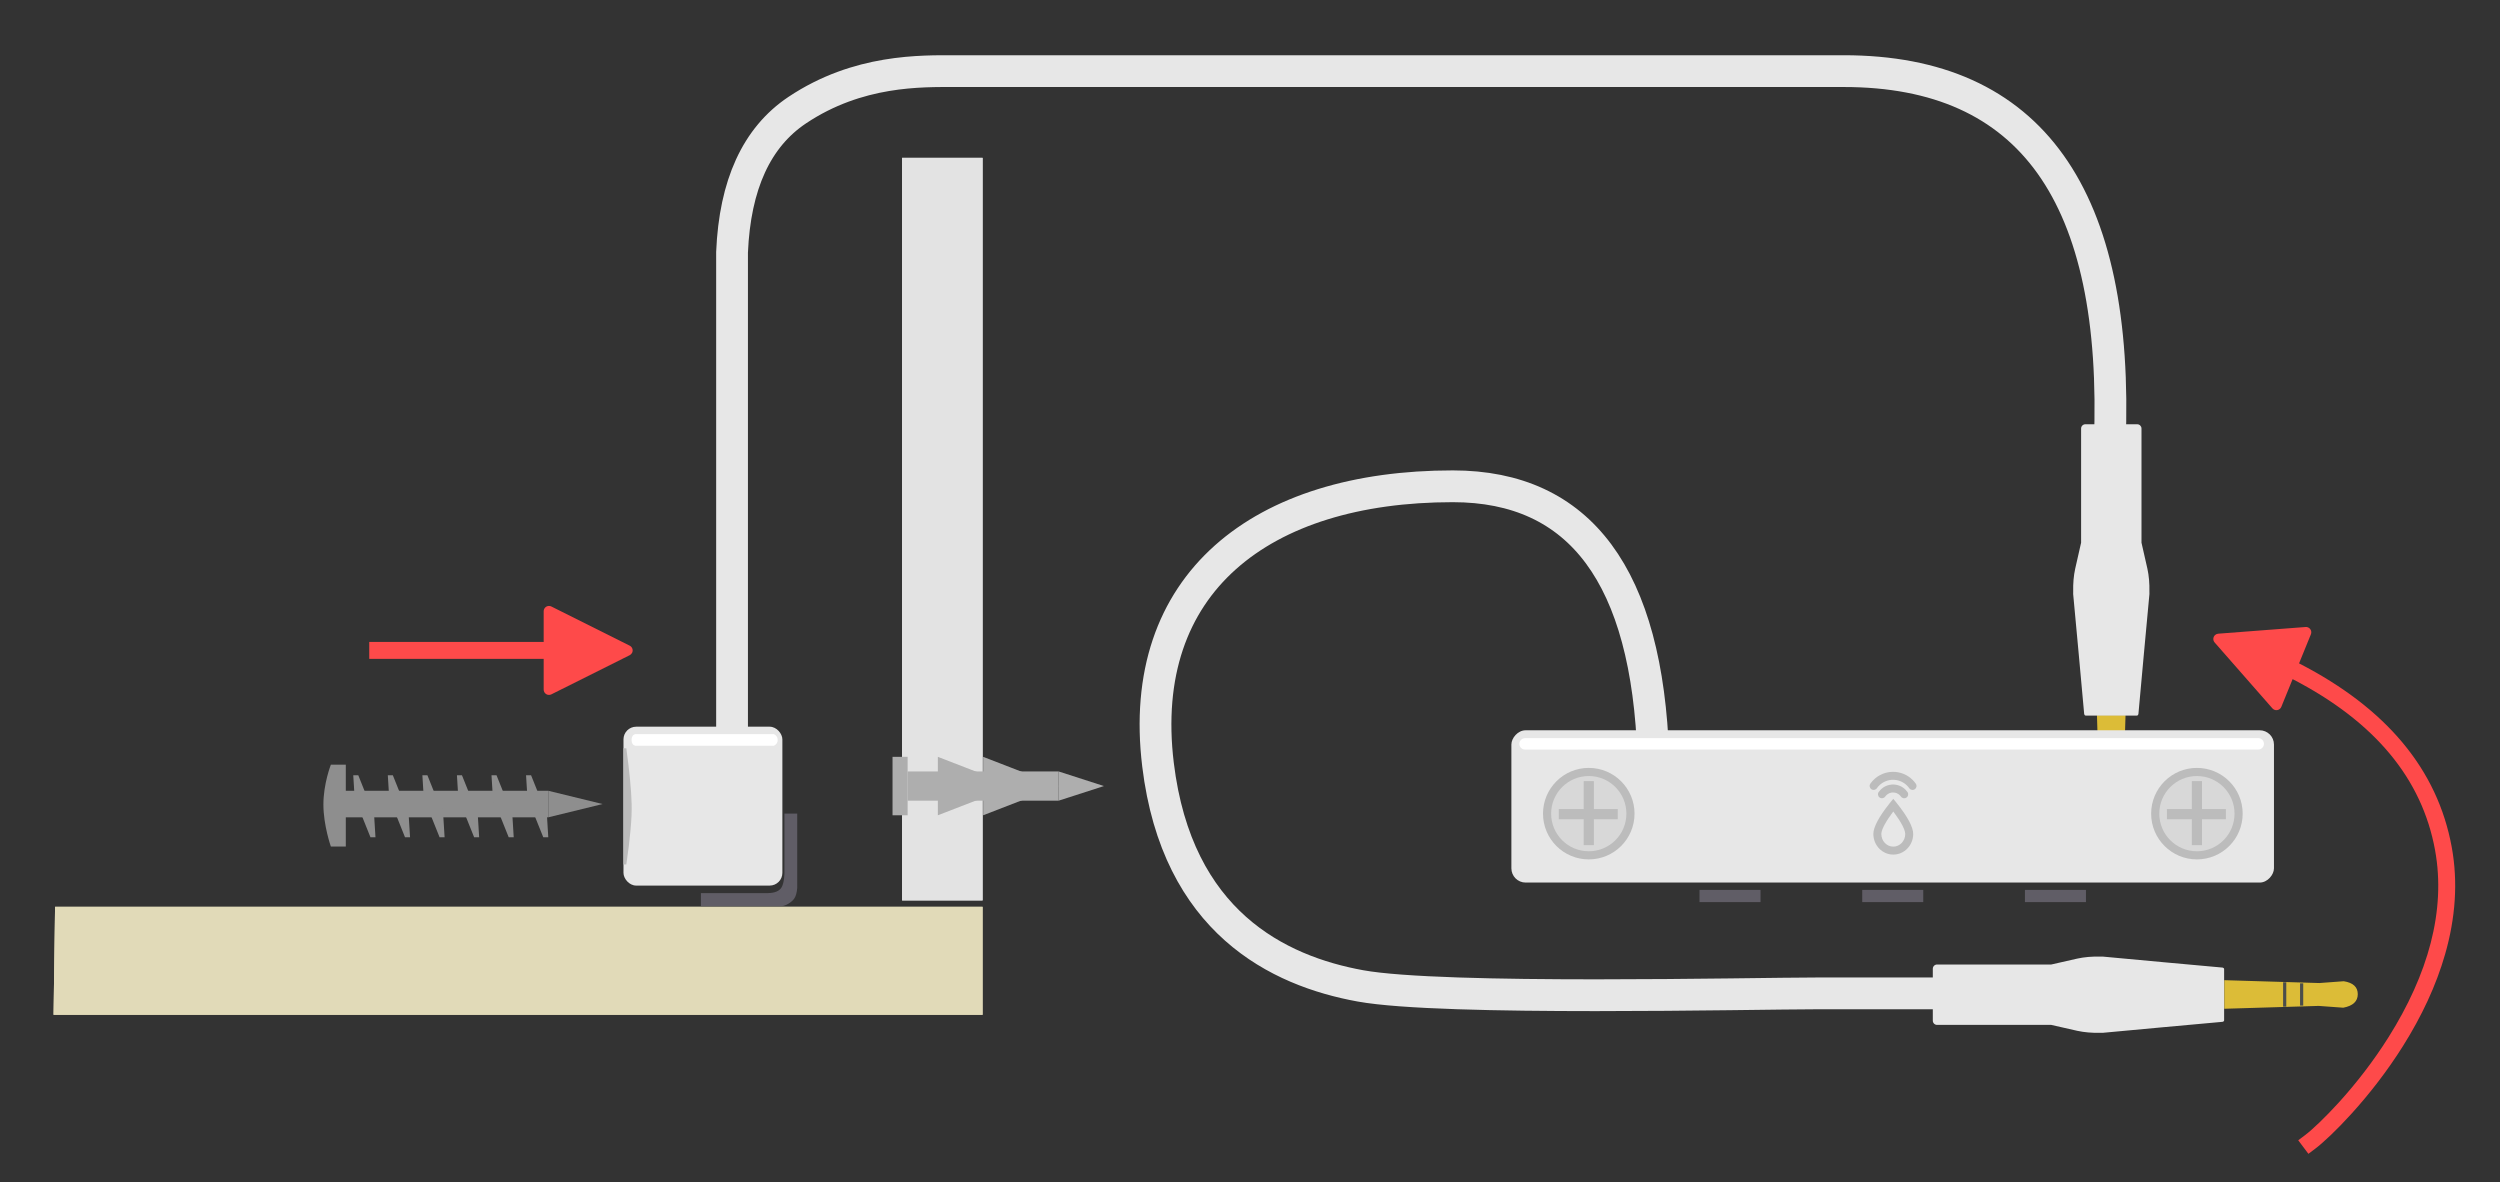 <?xml version="1.0" encoding="UTF-8"?>
<svg width="2360px" height="1116px" viewBox="0 0 2360 1116" version="1.1" xmlns="http://www.w3.org/2000/svg" xmlns:xlink="http://www.w3.org/1999/xlink">
    <rect x="0" y="0" width="2360" height="1116" fill="#333333" stroke="none"/>
    <title>Mix and Match Sense</title>
    <defs>
        <path d="M21.94,25.494 L23.062,26.843 L25.203,29.477 C35.561,42.43 40.74,52.162 40.74,58.672 C40.74,69.414 32.323,78.121 21.94,78.121 C11.557,78.121 3.14,69.414 3.14,58.672 C3.14,52.162 8.319,42.43 18.677,29.477 L20.818,26.843 C21.186,26.397 21.56,25.947 21.94,25.494 Z M22.67,38.49 L21.936,37.519 L21.209,38.49 C19.85,40.308 18.623,42.033 17.528,43.661 L16.277,45.567 L15.153,47.377 C12.147,52.371 10.66,56.196 10.66,58.672 C10.66,65.318 15.769,70.603 21.94,70.603 C28.111,70.603 33.22,65.318 33.22,58.672 C33.22,56.196 31.733,52.371 28.727,47.377 L27.603,45.567 L26.352,43.661 C25.257,42.033 24.03,40.308 22.67,38.49 Z M33.857,16.821 C34.543,17.507 35.163,18.245 35.714,19.029 C36.907,20.729 36.496,23.073 34.796,24.266 C33.097,25.459 30.752,25.048 29.559,23.349 C29.258,22.92 28.917,22.515 28.54,22.137 C25.004,18.602 19.271,18.602 15.735,22.137 C15.356,22.517 15.015,22.923 14.713,23.354 C13.521,25.054 11.176,25.466 9.476,24.275 C7.775,23.083 7.363,20.739 8.555,19.039 C9.107,18.251 9.729,17.51 10.418,16.821 C16.89,10.35 27.385,10.35 33.857,16.821 Z M40.637,7.664 C41.721,8.747 42.701,9.914 43.57,11.152 C44.763,12.852 44.353,15.196 42.653,16.389 C40.953,17.582 38.608,17.171 37.415,15.472 C36.795,14.589 36.096,13.756 35.32,12.98 C28.036,5.698 16.227,5.698 8.943,12.98 C8.163,13.759 7.461,14.596 6.839,15.482 C5.648,17.183 3.303,17.595 1.602,16.403 C-0.098,15.212 -0.511,12.868 0.681,11.168 C1.553,9.924 2.537,8.752 3.625,7.664 C13.846,-2.555 30.416,-2.555 40.637,7.664 Z" id="path-1"></path>
    </defs>
    <g id="Mix-and-Match-Sense" stroke="none" stroke-width="1" fill="none" fill-rule="evenodd">
        <g id="Group-8" transform="translate(50.566, 856)" fill="#E1DAB8">
            <polygon id="Path-3-Copy-2" points="1.417 0 0 102 877 102 877 0"></polygon>
        </g>
        <g id="Group-4" transform="translate(266.653, 590.087)">
            <path d="M395,253 L458.301,253 C464.976,252.882 469.31,250.986 471.304,247.314 C473.86,242.605 473.879,233.714 473.86,233.714 C473.832,233.714 473.832,215.118 473.86,177.927 C481.899,177.927 485.919,177.927 485.919,177.927 C485.919,177.927 485.919,201.321 485.919,248.108 C485.57,252.845 484.55,256.321 482.86,258.538 C480.324,261.864 474.938,265.118 471.304,265.306 C470.082,265.369 444.648,265.369 395,265.306 L395,253 Z" id="Combined-Shape" fill="#605D66"></path>
            <g id="Grabber-Screws-Copy-4" transform="translate(170.413, 170.413) scale(-1, 1) rotate(-315) translate(-170.413, -170.413) translate(49.913, 49.913)" fill="#8E8E8E">
                <g id="Screw-Grabber" transform="translate(120.5, 120.5) rotate(315) translate(-120.5, -120.5) translate(-11.275, 81.862)">
                    <g id="Rectangle-112-+-Triangle-4-+-Rectangle-112" transform="translate(0, 10.009)">
                        <rect id="Rectangle-112" x="51.268" y="14.62" width="193.42" height="25.062"></rect>
                        <polygon id="Triangle-4" points="51.268 14.62 51.268 39.682 4.24236113e-14 27.151"></polygon>
                        <g id="Screw-Grabber-Thread" transform="translate(51.268, 20.885)">
                            <polygon id="Rectangle-112" points="2.313 -3.55271368e-15 19.808 -3.55271368e-15 4.749 37.593 4.7571391e-12 37.593"></polygon>
                        </g>
                        <g id="Screw-Grabber-Thread-Copy" transform="translate(83.893, 20.885)">
                            <polygon id="Rectangle-112" points="2.313 -3.55271368e-15 19.808 -3.55271368e-15 4.749 37.593 4.7571391e-12 37.593"></polygon>
                        </g>
                        <g id="Screw-Grabber-Thread-Copy-2" transform="translate(116.518, 20.885)">
                            <polygon id="Rectangle-112" points="2.313 3.55271368e-15 19.808 3.55271368e-15 4.749 37.593 4.7571391e-12 37.593"></polygon>
                        </g>
                        <g id="Screw-Grabber-Thread-Copy-3" transform="translate(149.143, 20.885)">
                            <polygon id="Rectangle-112" points="2.313 -3.55271368e-15 19.808 -3.55271368e-15 4.749 37.593 4.7571391e-12 37.593"></polygon>
                        </g>
                        <g id="Screw-Grabber-Thread-Copy-4" transform="translate(181.768, 20.885)">
                            <polygon id="Rectangle-112" points="2.313 -3.55271368e-15 19.808 -3.55271368e-15 4.749 37.593 4.7571391e-12 37.593"></polygon>
                        </g>
                        <g id="Screw-Grabber-Thread-Copy-5" transform="translate(214.393, 20.885)">
                            <polygon id="Rectangle-112" points="2.313 -3.55271368e-15 19.808 -3.55271368e-15 4.749 37.593 4.7571391e-12 37.593"></polygon>
                        </g>
                        <g id="Screw-Grabber-Thread-Copy-6" transform="translate(62.337, 18.797) scale(-1, -1) translate(-62.337, -18.797) translate(52.433, 0)">
                            <polygon id="Rectangle-112" points="2.313 0 19.808 0 4.749 37.593 4.7571391e-12 37.593"></polygon>
                        </g>
                        <g id="Screw-Grabber-Thread-Copy-7" transform="translate(94.962, 18.797) scale(-1, -1) translate(-94.962, -18.797) translate(85.058, 0)">
                            <polygon id="Rectangle-112" points="2.313 0 19.808 0 4.749 37.593 4.7571391e-12 37.593"></polygon>
                        </g>
                        <g id="Screw-Grabber-Thread-Copy-8" transform="translate(127.587, 18.797) scale(-1, -1) translate(-127.587, -18.797) translate(117.683, 0)">
                            <polygon id="Rectangle-112" points="2.313 0 19.808 0 4.749 37.593 4.7571391e-12 37.593"></polygon>
                        </g>
                        <g id="Screw-Grabber-Thread-Copy-9" transform="translate(160.212, 18.797) scale(-1, -1) translate(-160.212, -18.797) translate(150.308, 0)">
                            <polygon id="Rectangle-112" points="2.313 0 19.808 0 4.749 37.593 4.7571391e-12 37.593"></polygon>
                        </g>
                        <g id="Screw-Grabber-Thread-Copy-10" transform="translate(192.837, 18.797) scale(-1, -1) translate(-192.837, -18.797) translate(182.933, 0)">
                            <polygon id="Rectangle-112" points="2.313 0 19.808 0 4.749 37.593 4.7571391e-12 37.593"></polygon>
                        </g>
                        <g id="Screw-Grabber-Thread-Copy-11" transform="translate(225.462, 18.797) scale(-1, -1) translate(-225.462, -18.797) translate(215.558, 0)">
                            <polygon id="Rectangle-112" points="2.313 0 19.808 0 4.749 37.593 4.7571391e-12 37.593"></polygon>
                        </g>
                    </g>
                    <path d="M242.401,-2.85723177e-15 L256.501,-2.85723177e-15 C256.501,-2.85723177e-15 263.55,17.839 263.55,37.593 C263.55,57.348 256.501,77.275 256.501,77.275 L242.401,77.275 L242.401,-2.85723177e-15 Z" id="Head"></path>
                </g>
            </g>
        </g>
        <rect id="Rectangle" fill="#E3E3E3" transform="translate(889.566, 499.5) scale(-1, 1) translate(-889.566, -499.5) " x="851.566" y="149" width="76" height="701"></rect>
        <g id="Group-8" transform="translate(50.566, 856)" fill="#E1DAB8">
            <polygon id="Path-3-Copy-2" points="1.417 0 0 102 877 102 877 0"></polygon>
        </g>
        <rect id="Rectangle" fill="#E3E3E3" transform="translate(889.566, 499.5) scale(-1, 1) translate(-889.566, -499.5) " x="851.566" y="149" width="76" height="701"></rect>
        <g id="Sheetrock-Anchors-Copy-3" transform="translate(942.339, 742.039) rotate(-135) translate(-942.339, -742.039) translate(852.268, 651.968)" fill="#AEAEAE">
            <g id="Sheetrock-Anchor" transform="translate(90.071, 90.071) rotate(315) translate(-90.071, -90.071) translate(-9.718, 62.48)">
                <g id="Rectangle-112-+-Triangle-4-+-Rectangle-112" transform="translate(0, 0)">
                    <rect id="Rectangle-112" x="42.767" y="13.795" width="142.556" height="27.591"></rect>
                    <polygon id="Triangle-4" points="42.767 13.795 42.767 41.386 0 27.591"></polygon>
                    <rect id="Rectangle-112" x="185.323" y="-3.63490391e-12" width="14.256" height="55.181"></rect>
                    <polygon id="Triangle-4" points="114.045 -3.63490391e-12 114.045 55.181 42.767 27.591"></polygon>
                    <polygon id="Triangle-4" points="156.811 0 156.811 55.181 85.534 27.591"></polygon>
                </g>
            </g>
        </g>
        <path id="Line-7-Copy" d="M518.243,572 C519.021,572 519.788,572.181 520.484,572.529 L594.461,609.518 C596.936,610.755 597.94,613.765 596.702,616.24 C596.217,617.21 595.431,617.996 594.461,618.481 L520.484,655.47 C518.009,656.707 514.999,655.704 513.761,653.229 C513.413,652.533 513.232,651.766 513.232,650.988 L513.232,621.999 L348.566,622 L348.566,606 L513.232,605.999 L513.232,577.011 C513.232,574.316 515.359,572.118 518.026,572.005 Z" fill="#FE4A4A" fill-rule="nonzero"></path>
        <path d="M691.751,419.5 C682.46,184.594 766.144,67.141 942.802,67.141 C952.561,67.141 1164.869,67.141 1781.307,67.141 C1813.609,67.141 1873.257,65.524 1930.745,103.975 C1969.071,129.609 1989.576,174.322 1992.262,238.115 L1992.262,689.383" id="Line-6" stroke="#E7E7E7" stroke-width="30" stroke-linecap="square" transform="translate(1341.659, 378.257) scale(-1, 1) translate(-1341.659, -378.257) "></path>
        <path d="M1473.859,714.448 C1479.542,544.188 1542.644,459.058 1663.163,459.058 C1843.943,459.058 1962.215,550.493 1941.401,721.862 C1923.343,870.534 1827.981,916.555 1750.357,930.664 C1672.733,944.773 1379.655,937.745 1319.083,937.745 C1298.526,937.745 1090.046,937.745 1090.797,937.745" id="Line-6-Copy" stroke="#E7E7E7" stroke-width="30" stroke-linecap="square" transform="translate(1517.284, 699.277) scale(-1, 1) translate(-1517.284, -699.277) "></path>
        <line x1="610.066" y1="706.5" x2="723.066" y2="706.5" id="Line-4" stroke="#979797" stroke-width="15" stroke-linecap="square"></line>
        <g id="Group-3" transform="translate(1993.012, 738.077) rotate(-90) translate(-1993.012, -738.077) translate(1930.007, 724.586)">
            <path d="M13.252,0.985 L36.311,2.698 L126.008,0 L126.008,26.981 L36.86,24.283 L13.691,25.979 C4.564,24.246 0,19.993 0,13.218 C0,6.444 4.417,2.366 13.252,0.985 Z" id="Rectangle" fill="#DCBC37" transform="translate(63.004, 13.49) scale(-1, 1) rotate(-180) translate(-63.004, -13.49) "></path>
            <line x1="52.992" y1="4.49" x2="52.992" y2="22.49" id="Line-2" stroke="#4B4D4B" stroke-width="3" stroke-linecap="square"></line>
            <line x1="68.992" y1="3.49" x2="68.992" y2="23.49" id="Line-2-Copy" stroke="#4B4D4B" stroke-width="3" stroke-linecap="square"></line>
        </g>
        <g id="Targeted-Sensor-Cable-Tip-Ariel-View-Copy" transform="translate(1426.738, 689.383)">
            <g id="Group-6-Copy-4" transform="translate(359.942, 81.101) scale(-1, 1) translate(-359.942, -81.101) ">
                <g id="Sensor---Banner-Top-LS4-Copy-3">
                    <rect id="Rectangle" fill="#E7E7E7" x="0" y="0" width="719.883" height="143.763" rx="13.464"></rect>
                    <line x1="706.968" y1="12.829" x2="14.842" y2="12.78" id="Line-7" stroke="#FFFFFF" stroke-width="10.771" stroke-linecap="round"></line>
                </g>
                <g id="Group-5" transform="translate(177.483, 150.684)" fill="#605D66">
                    <rect id="Rectangle-Copy-2" x="153.6" y="0" width="57.6" height="11.517"></rect>
                    <rect id="Rectangle-Copy-7" x="0" y="0" width="57.6" height="11.517"></rect>
                    <rect id="Rectangle-Copy-6" x="307.2" y="0" width="57.6" height="11.517"></rect>
                </g>
                <g id="equipment/leak-sensor-copy" opacity="0.836" transform="translate(337.427, 39.231)">
                    <mask id="mask-2" fill="white">
                        <use xlink:href="#path-1"></use>
                    </mask>
                    <use id="Mask" fill="#B4B4B4" fill-rule="nonzero" xlink:href="#path-1"></use>
                    <g id="color/gray-dark" mask="url(#mask-2)">
                        <g transform="translate(-33.84, -5.639)"></g>
                    </g>
                </g>
            </g>
            <g id="Screw-Top-Phillips-Head" transform="translate(29.863, 35.511)">
                <ellipse id="Oval" fill="#BCBCBC" cx="43.2" cy="43.19" rx="43.2" ry="43.19"></ellipse>
                <ellipse id="Oval" fill="#D8D8D8" cx="43.2" cy="43.19" rx="35.52" ry="35.511"></ellipse>
                <rect id="Rectangle" fill="#BCBCBC" x="38.4" y="12.477" width="9.6" height="60.466"></rect>
                <polygon id="Rectangle" fill="#BCBCBC" transform="translate(42.72, 43.67) rotate(-270) translate(-42.72, -43.67) " points="37.921 15.83 47.519 15.83 47.519 71.51 37.921 71.51"></polygon>
            </g>
            <g id="Screw-Top-Phillips-Head" transform="translate(603.943, 35.511)">
                <ellipse id="Oval" fill="#BCBCBC" cx="43.2" cy="43.19" rx="43.2" ry="43.19"></ellipse>
                <ellipse id="Oval" fill="#D8D8D8" cx="43.2" cy="43.19" rx="35.52" ry="35.511"></ellipse>
                <rect id="Rectangle" fill="#BCBCBC" x="38.4" y="12.477" width="9.6" height="60.466"></rect>
                <polygon id="Rectangle" fill="#BCBCBC" transform="translate(42.72, 43.67) rotate(-270) translate(-42.72, -43.67) " points="37.921 15.83 47.519 15.83 47.519 71.51 37.921 71.51"></polygon>
            </g>
        </g>
        <g id="Group-3-Copy" transform="translate(2162.733, 938.784) rotate(-180) translate(-2162.733, -938.784) translate(2099.728, 925.293)">
            <path d="M13.252,0.985 L36.311,2.698 L126.008,1.8189894e-12 L126.008,26.981 L36.86,24.283 L13.691,25.979 C4.564,24.246 0,19.993 0,13.218 C0,6.444 4.417,2.366 13.252,0.985 Z" id="Rectangle" fill="#DCBC37" transform="translate(63.004, 13.49) scale(-1, 1) rotate(-180) translate(-63.004, -13.49) "></path>
            <line x1="52.992" y1="4.49" x2="52.992" y2="22.49" id="Line-2" stroke="#4B4D4B" stroke-width="3" stroke-linecap="square"></line>
            <line x1="68.992" y1="3.49" x2="68.992" y2="23.49" id="Line-2-Copy" stroke="#4B4D4B" stroke-width="3" stroke-linecap="square"></line>
        </g>
        <rect id="Rectangle" fill="#E7E7E7" x="588.566" y="686" width="150" height="150" rx="12"></rect>
        <path id="Line-7-Copy-4" d="M2176.475,591.893 C2179.235,591.682 2181.643,593.747 2181.854,596.507 C2181.913,597.282 2181.791,598.061 2181.497,598.781 L2170.305,626.225 C2252.795,668.592 2301.085,726.478 2314.436,799.645 C2320.451,832.611 2318.002,866.502 2308.183,900.812 C2299.753,930.265 2286.073,959.411 2268.262,987.708 C2253.714,1010.82 2236.934,1032.521 2219.489,1051.713 C2206.222,1066.307 2193.18,1078.665 2185.532,1084.407 L2179.134,1089.21 L2169.528,1076.415 L2175.925,1071.612 C2182.666,1066.551 2195.009,1054.856 2207.649,1040.951 C2224.49,1022.424 2240.7,1001.461 2254.721,979.185 C2291.917,920.091 2309.157,859.852 2298.695,802.517 C2286.373,734.979 2241.796,681.25 2164.239,641.098 L2153.558,667.28 C2152.512,669.842 2149.588,671.072 2147.026,670.027 C2146.305,669.733 2145.663,669.276 2145.15,668.691 L2090.622,606.502 C2088.797,604.421 2089.005,601.255 2091.086,599.431 C2091.901,598.716 2092.926,598.285 2094.007,598.202 Z" fill="#FE4A4A" fill-rule="nonzero"></path>
        <path d="M588.566,706.389 L588.566,816.066 L591.245,816.066 C594.924,791.202 596.604,772.243 596.285,759.189 C595.966,746.135 594.286,728.535 591.245,706.389 L588.566,706.389 Z" id="Path-3" fill="#BCBCBC"></path>
        <path d="M599.566,693 L730.566,693 C732.952,694.192 734.145,696.025 734.145,698.5 C734.145,700.975 732.952,702.808 730.566,704 L599.566,704 C597.32,703.258 596.197,701.425 596.197,698.5 C596.197,695.575 597.32,693.742 599.566,693 Z" id="Rectangle" fill="#FFFFFF"></path>
        <path d="M1824.566,914.708 C1824.586,914.649 1824.606,914.592 1824.627,914.538 C1824.672,914.315 1824.739,914.149 1824.829,914.04 C1824.908,913.943 1825.038,913.85 1825.217,913.76 C1825.406,913.65 1825.681,913.529 1826.041,913.399 L1882.119,908.302 L1939.261,903.009 C1940.003,902.992 1940.795,902.999 1941.636,903.031 C1949.418,902.851 1956.609,903.48 1963.211,904.921 C1970.053,906.416 1978.237,908.275 1987.765,910.498 L2095.546,910.499 C2097.766,910.499 2099.566,912.299 2099.566,914.519 L2099.566,962.241 L2099.565,962.28 L2099.566,963.481 C2099.566,965.634 2097.873,967.392 2095.746,967.496 L2095.546,967.501 L1987.765,967.502 C1978.237,969.725 1970.053,971.584 1963.211,973.079 C1956.609,974.52 1949.418,975.149 1941.638,974.97 C1940.795,975.001 1940.003,975.008 1939.261,974.991 L1882.119,969.697 L1826.041,964.601 C1825.681,964.471 1825.406,964.35 1825.216,964.24 C1825.038,964.15 1824.908,964.057 1824.829,963.96 C1824.739,963.851 1824.672,963.685 1824.627,963.463 C1824.606,963.408 1824.586,963.351 1824.566,963.292 L1824.566,914.708 Z" id="Combined-Shape-Copy-2" fill="#E7E7E7" transform="translate(1962.066, 939) rotate(-180) translate(-1962.066, -939) "></path>
        <path d="M1855.566,513.708 C1855.586,513.649 1855.606,513.592 1855.627,513.538 C1855.672,513.315 1855.739,513.149 1855.829,513.04 C1855.908,512.943 1856.038,512.85 1856.217,512.76 C1856.406,512.65 1856.681,512.529 1857.041,512.399 L1913.119,507.302 L1970.261,502.009 C1971.003,501.992 1971.795,501.999 1972.636,502.031 C1980.418,501.851 1987.609,502.48 1994.211,503.921 C2001.053,505.416 2009.237,507.275 2018.765,509.498 L2126.546,509.499 C2128.766,509.499 2130.566,511.299 2130.566,513.519 L2130.566,561.241 L2130.565,561.28 L2130.566,562.481 C2130.566,564.634 2128.873,566.392 2126.746,566.496 L2126.546,566.501 L2018.765,566.502 C2009.237,568.725 2001.053,570.584 1994.211,572.079 C1987.609,573.52 1980.418,574.149 1972.638,573.97 C1971.795,574.001 1971.003,574.008 1970.261,573.991 L1913.119,568.697 L1857.041,563.601 C1856.681,563.471 1856.406,563.35 1856.216,563.24 C1856.038,563.15 1855.908,563.057 1855.829,562.96 C1855.739,562.851 1855.672,562.685 1855.627,562.463 C1855.606,562.408 1855.586,562.351 1855.566,562.292 L1855.566,513.708 Z" id="Combined-Shape-Copy-4" fill="#E7E7E7" transform="translate(1993.066, 538) rotate(-90) translate(-1993.066, -538) "></path>
    </g>
</svg>